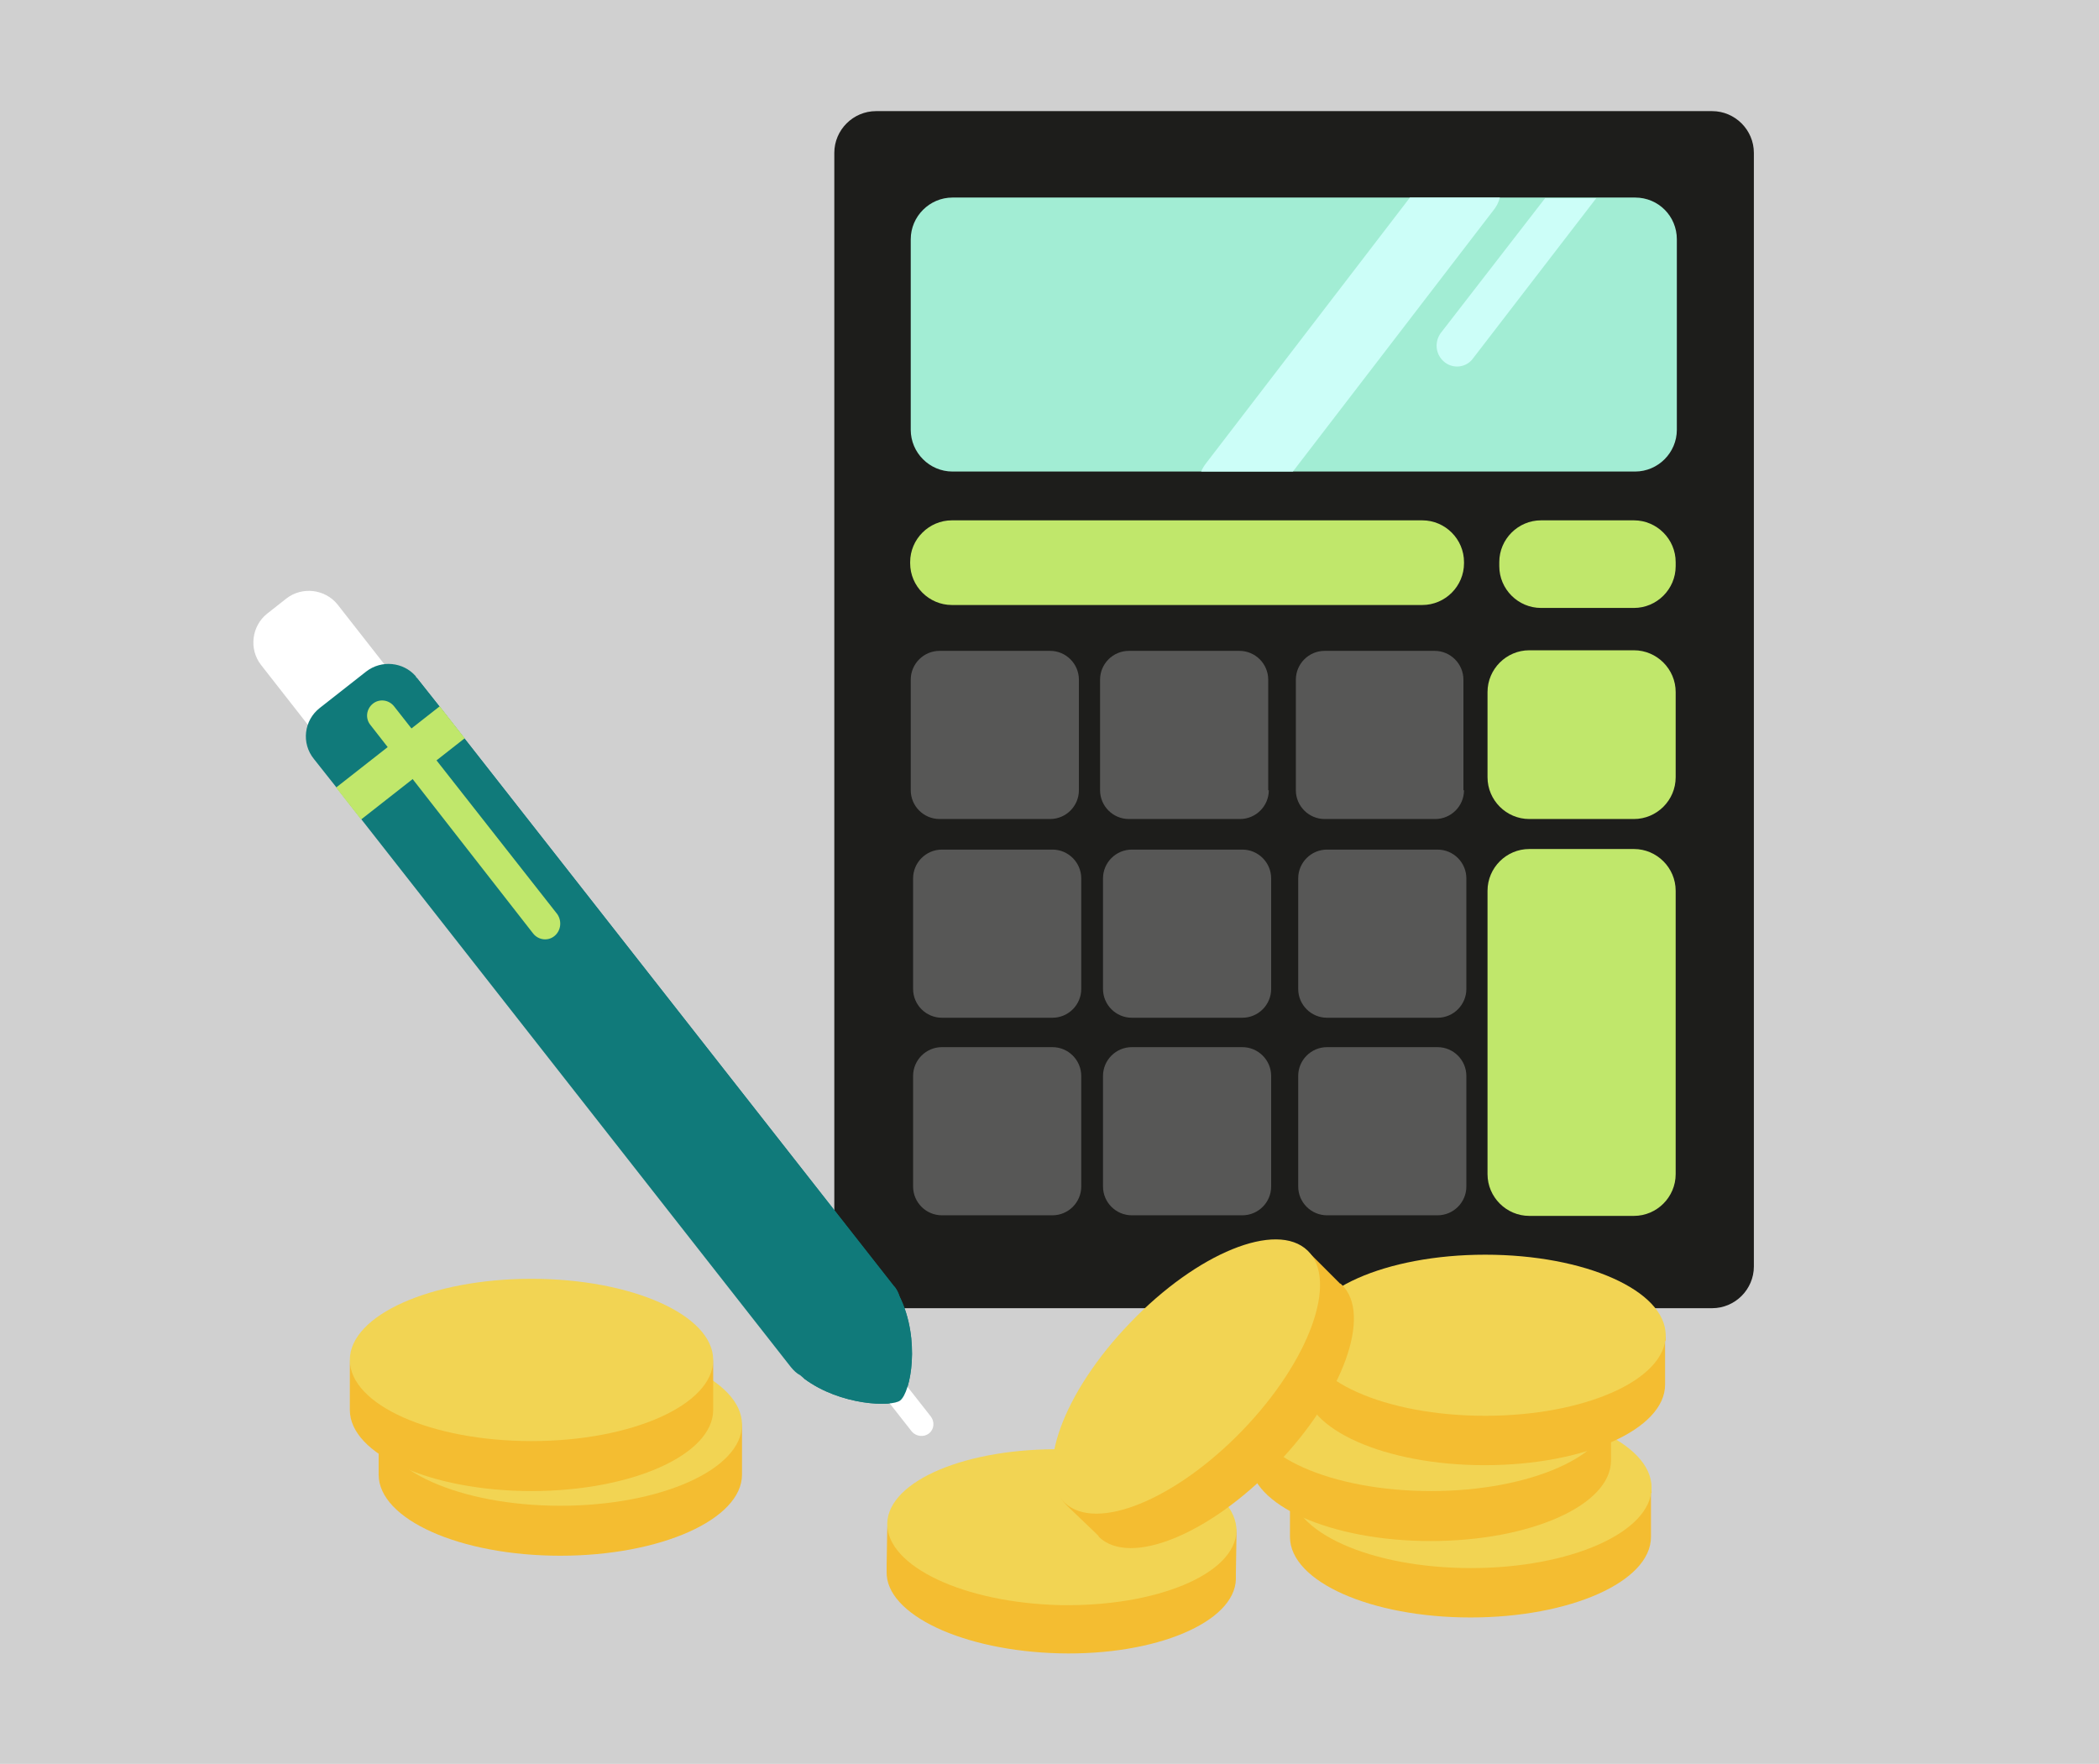<?xml version="1.0" encoding="utf-8"?>
<!-- Generator: Adobe Illustrator 23.0.4, SVG Export Plug-In . SVG Version: 6.00 Build 0)  -->
<svg version="1.1" id="OBJECTS" xmlns="http://www.w3.org/2000/svg" xmlns:xlink="http://www.w3.org/1999/xlink" x="0px" y="0px"
	 viewBox="0 0 357 300" style="enable-background:new 0 0 357 300;" xml:space="preserve">
<style type="text/css">
	.st0{fill:#D0D0D0;}
	.st1{fill:#1D1D1B;}
	.st2{fill:#A2EDD4;}
	.st3{fill:#CCFEF8;}
	.st4{fill:#C0E76B;}
	.st5{fill:#575756;}
	.st6{fill:#FFFFFF;}
	.st7{fill:#107A7A;}
	.st8{fill:#F4BD31;}
	.st9{fill:#F2D453;}
</style>
<rect x="-11.2" y="-12.9" class="st0" width="375.4" height="319.2"/>
<title>1</title>
<path class="st1" d="M298.3,215.4c0,3.9-3.2,7.1-7.1,7.1H149c-3.9,0-7.1-3.2-7.1-7.1V26c0-3.9,3.2-7.1,7.1-7.1h142.2
	c3.9,0,7.1,3.2,7.1,7.1L298.3,215.4L298.3,215.4z"/>
<path class="st2" d="M278.1,33.6h-6.7h-8.7h-7.8h-15.3H162c-3.9,0-7.1,3.2-7.1,7.1v32.4c0,3.9,3.2,7.1,7.1,7.1h42.3h15.6h58.2
	c3.9,0,7.1-3.2,7.1-7.1V40.7C285.2,36.8,282.1,33.6,278.1,33.6z"/>
<path class="st3" d="M255.1,33.6h-15.3l-34.6,45.1c-0.4,0.5-0.7,1-0.9,1.5h15.6l34-44.3C254.5,35.2,254.9,34.4,255.1,33.6z"/>
<path class="st3" d="M245.7,61.6c1.5,1.2,3.7,0.9,4.8-0.6l21-27.3h-8.7l-17.8,23C243.9,58.3,244.2,60.4,245.7,61.6z"/>
<path class="st4" d="M285,199.7c0,3.9-3.2,7.1-7.1,7.1h-17.8c-3.9,0-7.1-3.2-7.1-7.1v-48.2c0-3.9,3.2-7.1,7.1-7.1h17.8
	c3.9,0,7.1,3.2,7.1,7.1V199.7z"/>
<path class="st5" d="M183.9,201.8c0,2.7-2.2,4.9-4.9,4.9h-18.8c-2.7,0-4.9-2.2-4.9-4.9V183c0-2.7,2.2-4.9,4.9-4.9H179
	c2.7,0,4.9,2.2,4.9,4.9V201.8z"/>
<path class="st5" d="M216.2,201.8c0,2.7-2.2,4.9-4.9,4.9h-18.8c-2.7,0-4.9-2.2-4.9-4.9V183c0-2.7,2.2-4.9,4.9-4.9h18.8
	c2.7,0,4.9,2.2,4.9,4.9V201.8z"/>
<path class="st5" d="M249.4,201.8c0,2.7-2.2,4.9-4.9,4.9h-18.8c-2.7,0-4.9-2.2-4.9-4.9V183c0-2.7,2.2-4.9,4.9-4.9h18.8
	c2.7,0,4.9,2.2,4.9,4.9V201.8z"/>
<path class="st5" d="M183.9,168.2c0,2.7-2.2,4.9-4.9,4.9h-18.8c-2.7,0-4.9-2.2-4.9-4.9v-18.8c0-2.7,2.2-4.9,4.9-4.9H179
	c2.7,0,4.9,2.2,4.9,4.9V168.2z"/>
<path class="st5" d="M216.2,168.2c0,2.7-2.2,4.9-4.9,4.9h-18.8c-2.7,0-4.9-2.2-4.9-4.9v-18.8c0-2.7,2.2-4.9,4.9-4.9h18.8
	c2.7,0,4.9,2.2,4.9,4.9V168.2z"/>
<path class="st5" d="M249.4,168.2c0,2.7-2.2,4.9-4.9,4.9h-18.8c-2.7,0-4.9-2.2-4.9-4.9v-18.8c0-2.7,2.2-4.9,4.9-4.9h18.8
	c2.7,0,4.9,2.2,4.9,4.9V168.2z"/>
<path class="st5" d="M183.5,134.4c0,2.7-2.2,4.9-4.9,4.9h-18.8c-2.7,0-4.9-2.2-4.9-4.9v-18.8c0-2.7,2.2-4.9,4.9-4.9h18.8
	c2.7,0,4.9,2.2,4.9,4.9V134.4z"/>
<path class="st5" d="M215.8,134.4c0,2.7-2.2,4.9-4.9,4.9H192c-2.7,0-4.9-2.2-4.9-4.9v-18.8c0-2.7,2.2-4.9,4.9-4.9h18.8
	c2.7,0,4.9,2.2,4.9,4.9v18.8H215.8z"/>
<path class="st5" d="M249,134.4c0,2.7-2.2,4.9-4.9,4.9h-18.8c-2.7,0-4.9-2.2-4.9-4.9v-18.8c0-2.7,2.2-4.9,4.9-4.9H244
	c2.7,0,4.9,2.2,4.9,4.9v18.8H249z"/>
<path class="st4" d="M285,117.7c0-3.9-3.2-7.1-7.1-7.1h-17.8c-3.9,0-7.1,3.2-7.1,7.1v14.5c0,3.9,3.2,7.1,7.1,7.1h17.8
	c3.9,0,7.1-3.2,7.1-7.1V117.7z"/>
<path class="st4" d="M249,95.8c0,3.9-3.2,7.1-7.1,7.1h-80c-3.9,0-7.1-3.2-7.1-7.1v-0.2c0-3.9,3.2-7.1,7.1-7.1h80
	c3.9,0,7.1,3.2,7.1,7.1V95.8z"/>
<path class="st4" d="M285,96.3c0,3.9-3.2,7.1-7.1,7.1h-15.8c-3.9,0-7.1-3.2-7.1-7.1v-0.7c0-3.9,3.2-7.1,7.1-7.1h15.8
	c3.9,0,7.1,3.2,7.1,7.1V96.3z"/>
<path class="st6" d="M63.2,127c-2.7,2.1-6.6,1.6-8.7-1l-10.1-12.9c-2.1-2.7-1.6-6.6,1-8.7l3.3-2.6c2.7-2.1,6.6-1.6,8.7,1l10.1,12.9
	c2.1,2.7,1.6,6.6-1,8.7L63.2,127z"/>
<path class="st7" d="M153,220.5c-0.2-0.6-0.5-1.3-1-1.8l-73-93.1l-4.3-5.5l-3.8-4.8c-0.1-0.1-0.2-0.2-0.2-0.3
	c-2.1-2.4-5.8-2.8-8.4-0.8l-7.9,6.2c-2.7,2.1-3.2,6-1,8.7l3.8,4.8l4.3,5.5l73,93.1c0.5,0.6,1,1.1,1.6,1.4c0.2,0.2,0.5,0.4,0.7,0.6
	c6.2,4.6,14.9,4.8,16.3,3.7C154.9,236.8,156.6,227.8,153,220.5z"/>
<path class="st6" d="M158,243.8c-0.9,0.7-2.2,0.5-2.9-0.3l-6.6-8.4c-0.7-0.9-0.5-2.2,0.3-2.9l0,0c0.9-0.7,2.2-0.5,2.9,0.3l6.6,8.4
	C159,241.8,158.9,243.1,158,243.8L158,243.8z"/>
<path class="st7" d="M153.1,238.2c1.8-1.4,3.5-10.4-0.1-17.7c-0.2-0.6-0.5-1.3-1-1.8l-73-93.1l-4.3-5.5l-3.8-4.8
	c-0.1-0.1-0.2-0.2-0.2-0.3l66.1,119.5C143,239.1,151.7,239.3,153.1,238.2z"/>
<rect x="56.9" y="126.3" transform="matrix(0.787 -0.617 0.617 0.787 -65.549 69.659)" class="st4" width="22.4" height="6.9"/>
<path class="st4" d="M94.3,159.2c-1.1,0.9-2.7,0.7-3.6-0.4L63,123.3c-0.9-1.1-0.7-2.7,0.4-3.6l0,0c1.1-0.9,2.7-0.7,3.6,0.4
	l27.8,35.4C95.6,156.7,95.4,158.3,94.3,159.2L94.3,159.2z"/>
<g>
	<path class="st8" d="M280.9,253.9c0-3.4-2-6.2-4.5-6.2h-52.5c-2.5,0-4.5,2.8-4.5,6.2v6.5c0,0.2,0,0.4,0,0.6c0,0.1,0,0.2,0,0.4
		c0,7.6,13.8,13.7,30.7,13.7c17,0,30.7-6.1,30.7-13.7c0-0.1,0-0.2,0-0.4c0-0.2,0-0.4,0-0.6v-6.5H280.9z"/>
	<path class="st9" d="M280.9,253c0,7.6-13.8,13.7-30.7,13.7c-17,0-30.7-6.1-30.7-13.7c0-7.6,13.8-13.7,30.7-13.7
		C267.1,239.3,280.9,245.4,280.9,253z"/>
</g>
<g>
	<path class="st8" d="M274.1,240.9c0-3.4-2-6.2-4.5-6.2h-52.5c-2.5,0-4.5,2.8-4.5,6.2v6.5c0,0.2,0,0.4,0,0.6c0,0.1,0,0.2,0,0.4
		c0,7.6,13.8,13.7,30.7,13.7c17,0,30.7-6.1,30.7-13.7c0-0.1,0-0.2,0-0.4s0-0.4,0-0.6v-6.5L274.1,240.9L274.1,240.9z"/>
	<path class="st9" d="M274.1,239.9c0,7.6-13.8,13.7-30.7,13.7c-17,0-30.7-6.1-30.7-13.7c0-7.6,13.8-13.7,30.7-13.7
		S274.1,232.4,274.1,239.9z"/>
</g>
<g>
	<path class="st8" d="M283.3,228c0-3.4-2-6.2-4.5-6.2h-52.5c-2.5,0-4.5,2.8-4.5,6.2v6.5c0,0.2,0,0.4,0,0.6c0,0.1,0,0.2,0,0.4
		c0,7.6,13.8,13.7,30.7,13.7c17,0,30.7-6.1,30.7-13.7c0-0.1,0-0.2,0-0.4s0-0.4,0-0.6V228H283.3z"/>
	<path class="st9" d="M283.3,227.1c0,7.6-13.8,13.7-30.7,13.7c-17,0-30.7-6.1-30.7-13.7c0-7.6,13.8-13.7,30.7-13.7
		C269.6,213.4,283.3,219.5,283.3,227.1z"/>
</g>
<path class="st8" d="M210.3,261.3c0.1-3.3-1.8-6-4.2-6.1l-50.7-1.1c-2.4-0.1-4.4,2.6-4.5,5.9l-0.1,6.3c0,0.2,0,0.4,0,0.6
	c0,0.1,0,0.2,0,0.4c-0.2,7.3,13,13.5,29.4,13.9s29.8-5.3,30-12.6c0-0.1,0-0.2,0-0.4c0-0.2,0-0.4,0-0.6L210.3,261.3z"/>
<path class="st9" d="M210.3,260.4c-0.2,7.3-13.6,12.9-30,12.6c-16.4-0.4-29.5-6.6-29.4-13.9c0.2-7.3,13.6-12.9,30-12.6
	C197.3,246.9,210.4,253.1,210.3,260.4z"/>
<path class="st8" d="M126.2,243.2c0-3.5-2-6.3-4.5-6.3H68.9c-2.5,0-4.5,2.8-4.5,6.3v6.6c0,0.2,0,0.4,0,0.6c0,0.1,0,0.2,0,0.4
	c0,7.6,13.8,13.8,30.9,13.8s30.9-6.2,30.9-13.8c0-0.1,0-0.2,0-0.4s0-0.4,0-0.6C126.2,249.8,126.2,243.2,126.2,243.2z"/>
<path class="st9" d="M126.2,242.3c0,7.6-13.8,13.8-30.9,13.8s-30.9-6.2-30.9-13.8s13.8-13.8,30.9-13.8S126.2,234.7,126.2,242.3z"/>
<path class="st8" d="M223,213.4c-2.4-2.3-5.7-2.8-7.4-1L180.4,249c-1.7,1.7-1.1,5,1.3,7.3l4.6,4.4c0.1,0.1,0.3,0.3,0.4,0.4
	c0.1,0.1,0.2,0.2,0.2,0.3c5.3,5.1,18.8-0.4,30.2-12.3c11.4-11.8,16.3-25.6,11.1-30.6c-0.1-0.1-0.2-0.2-0.3-0.2
	c-0.1-0.1-0.3-0.3-0.4-0.4L223,213.4z"/>
<path class="st9" d="M222.4,212.7c5.3,5.1,0.3,18.8-11.1,30.6c-11.4,11.8-24.9,17.3-30.2,12.3c-5.3-5.1-0.3-18.8,11.1-30.6
	C203.6,213.1,217.1,207.6,222.4,212.7z"/>
<path class="st8" d="M121.3,232.2c0-3.5-2-6.3-4.5-6.3H64c-2.5,0-4.5,2.8-4.5,6.3v6.6c0,0.2,0,0.4,0,0.6c0,0.1,0,0.2,0,0.4
	c0,7.6,13.8,13.8,30.9,13.8s30.9-6.2,30.9-13.8c0-0.1,0-0.2,0-0.4s0-0.4,0-0.6V232.2z"/>
<ellipse class="st9" cx="90.4" cy="231.3" rx="30.9" ry="13.8"/>
</svg>
